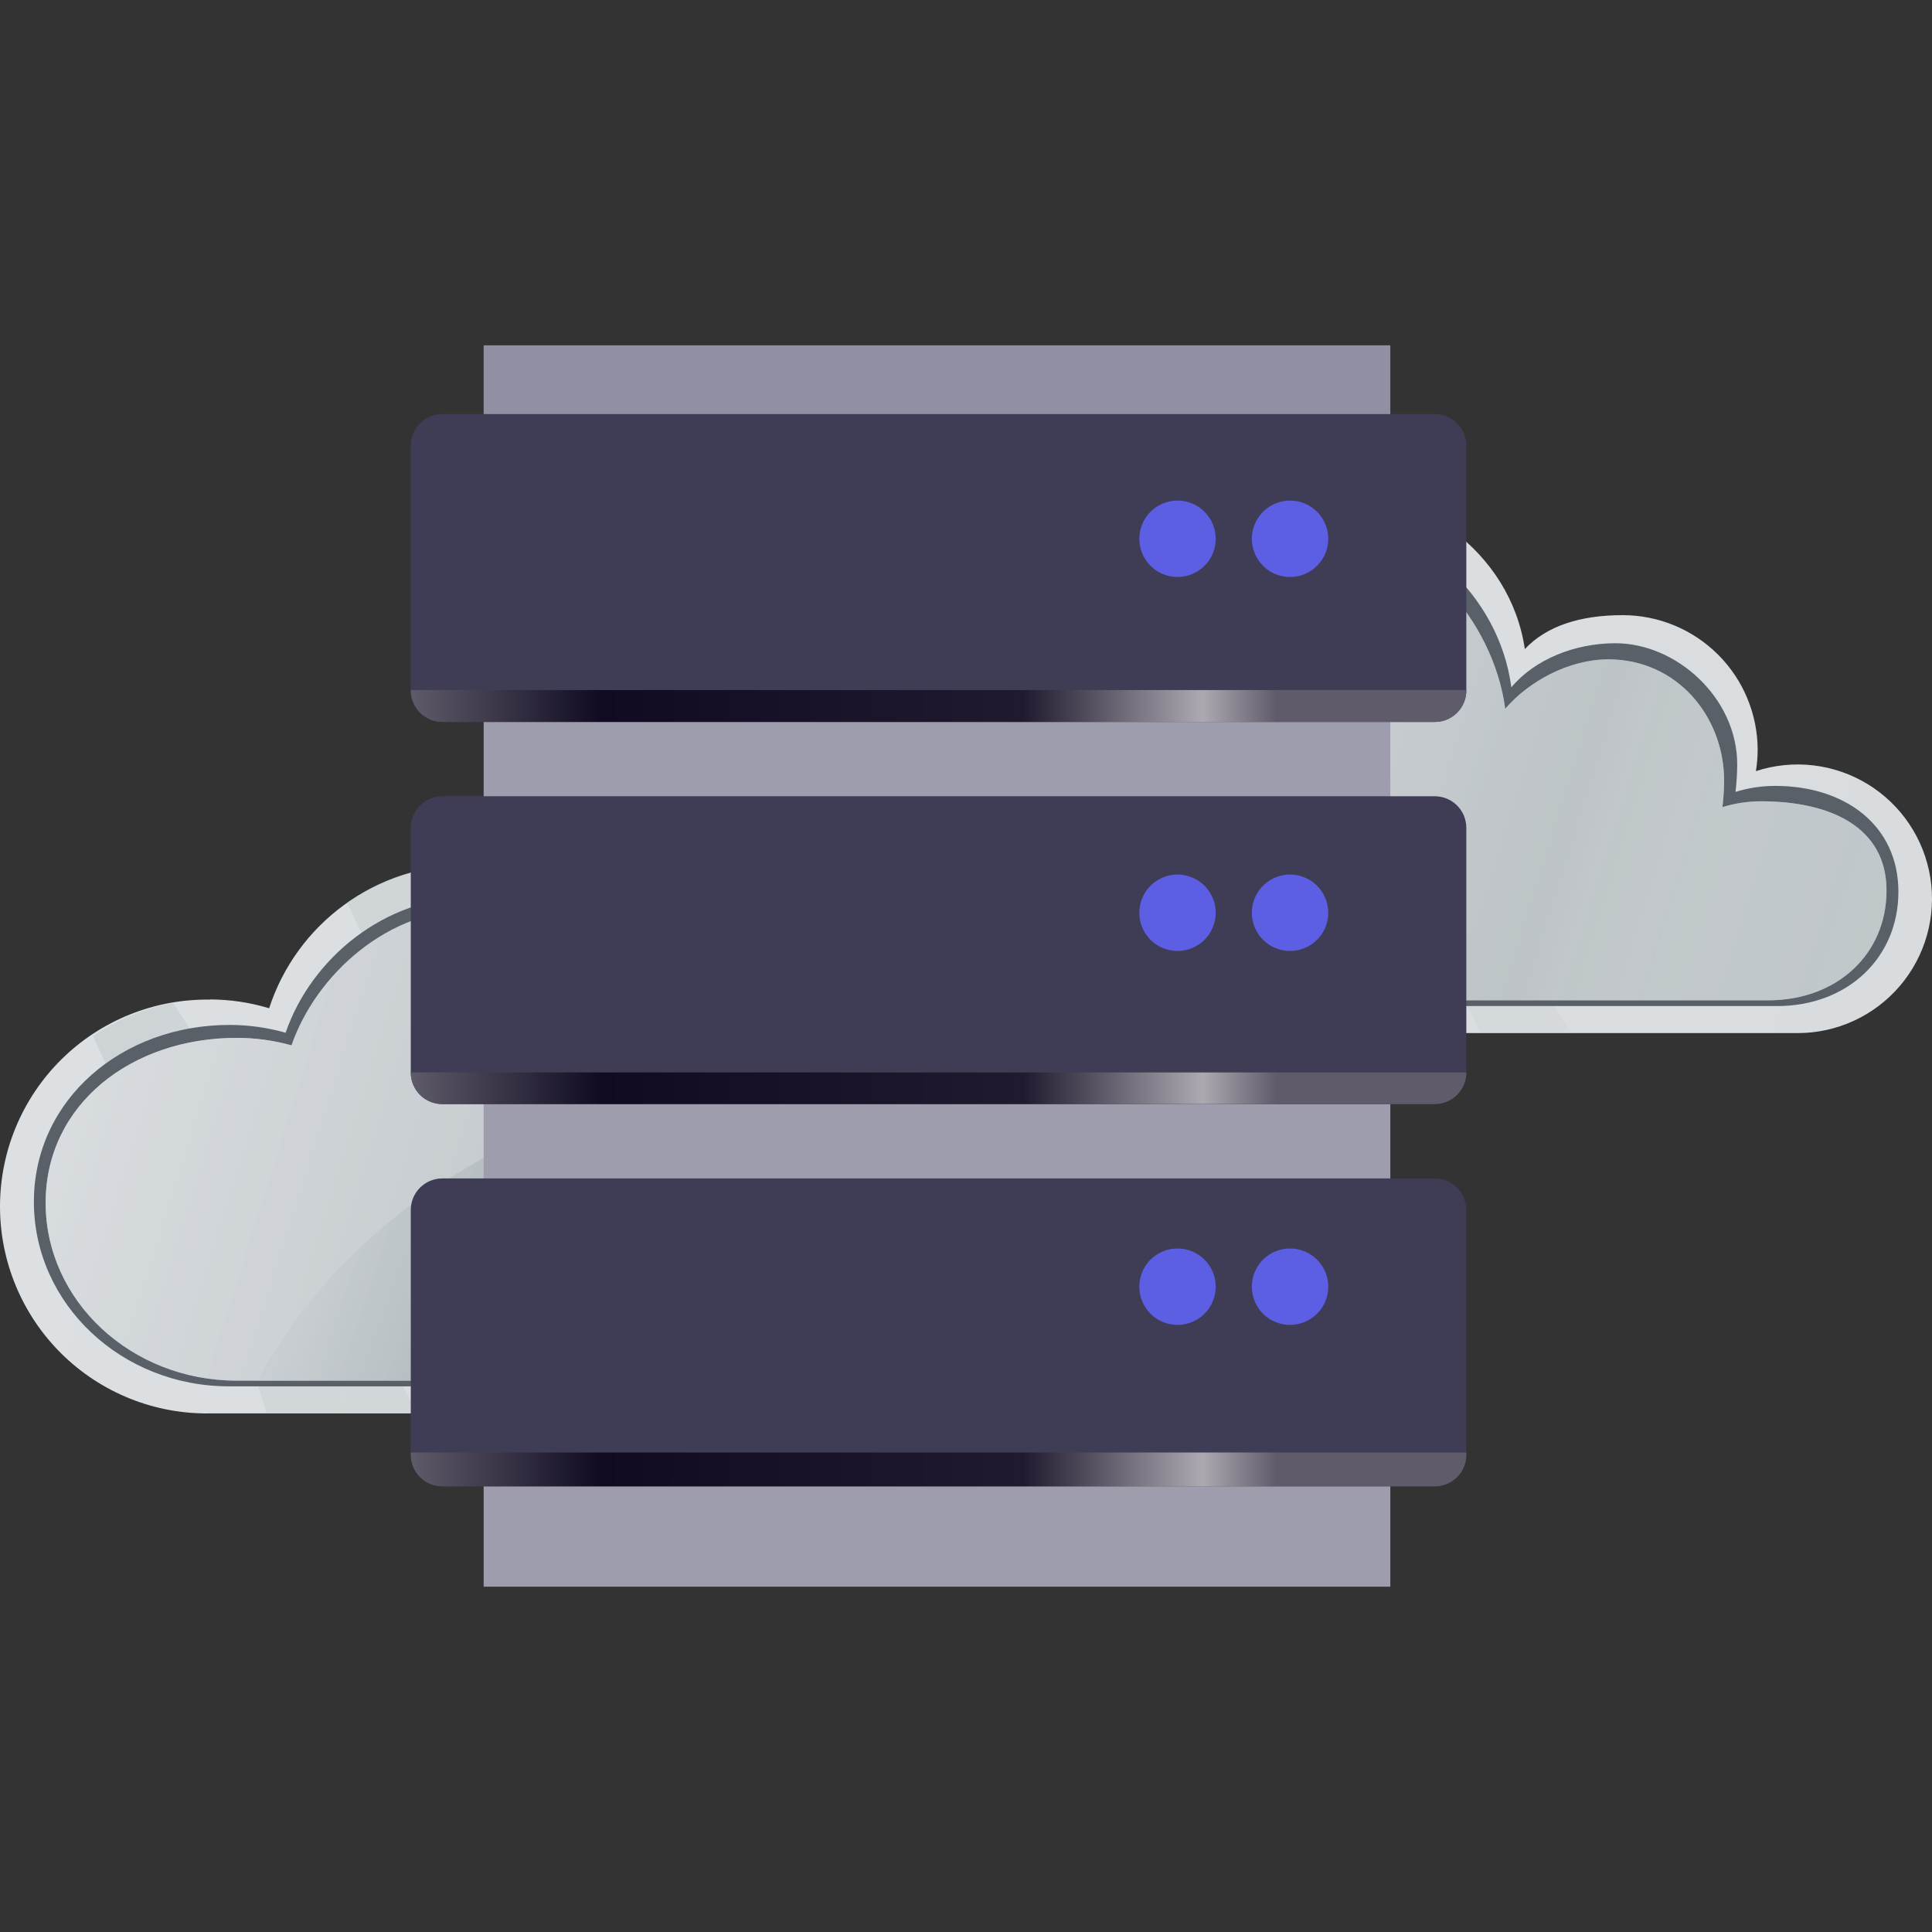 <svg width="260" height="260" viewBox="0 0 260 260" fill="none" xmlns="http://www.w3.org/2000/svg">
<rect x="0" y="0" width="260" height="260" fill="#333333" stroke="none"/>
<g clip-path="url(#clip0_156_1875)">
<path d="M28.254 134.5C30.953 134.506 33.636 134.906 36.22 135.687C38.037 130.094 41.578 125.219 46.335 121.761C51.092 118.303 56.821 116.439 62.702 116.436C76.949 116.436 89.451 125.34 91.422 138.525C94.307 135.455 98.794 133.96 104.582 133.96C106.969 133.96 109.332 134.43 111.537 135.343C113.742 136.257 115.746 137.596 117.433 139.284C119.121 140.972 120.459 142.976 121.372 145.181C122.285 147.386 122.754 149.75 122.753 152.136C122.747 153.081 122.667 154.024 122.516 154.956C125.002 154.137 127.637 153.867 130.237 154.166C132.838 154.465 135.343 155.324 137.579 156.686C139.814 158.047 141.728 159.878 143.187 162.051C144.646 164.225 145.616 166.689 146.029 169.274C146.443 171.859 146.29 174.502 145.582 177.023C144.874 179.543 143.627 181.879 141.927 183.87C140.227 185.861 138.116 187.459 135.738 188.554C133.36 189.649 130.773 190.214 128.155 190.212H28.254C24.563 190.266 20.898 189.585 17.473 188.21C14.047 186.835 10.93 184.793 8.3 182.202C5.671 179.611 3.584 176.523 2.159 173.118C0.734 169.713 0 166.059 0 162.368C0 158.676 0.734 155.022 2.159 151.617C3.584 148.212 5.671 145.124 8.3 142.533C10.93 139.943 14.047 137.9 17.473 136.525C20.898 135.15 24.563 134.47 28.254 134.523V134.5Z" fill="url(#paint0_linear_156_1875)"/>
<path style="mix-blend-mode:screen" opacity="0.55" d="M63.984 153.205C57.739 142.822 51.808 132.428 46.709 121.499C49.373 119.608 52.349 118.202 55.501 117.344C58.57 122.995 61.965 128.48 64.999 134.209C70.816 145.161 76.954 155.936 83.318 166.579C88.037 174.475 92.816 182.316 97.624 190.158H85.449C79.359 177.33 71.291 165.362 63.984 153.205Z" fill="url(#paint1_linear_156_1875)"/>
<path style="mix-blend-mode:screen" opacity="0.55" d="M28.071 169.352C24.265 162.584 20.116 155.876 16.792 148.854C15.308 145.719 13.966 142.543 12.518 139.427C15.763 137.196 19.446 135.683 23.322 134.986C30.582 146.378 38.489 157.372 45.078 169.114C48.996 176.089 52.635 183.1 56.066 190.212H35.883C33.651 183.088 31.721 175.816 28.071 169.352Z" fill="url(#paint2_linear_156_1875)"/>
<path d="M30.9 137.931C33.449 137.931 35.986 138.285 38.439 138.982C41.864 129.003 51.778 120.728 63.484 120.728C76.942 120.728 88.019 131.371 89.604 143.677C92.75 139.908 98.134 137.741 103.613 137.741C111.823 137.741 119.997 145.09 119.997 154.054C119.992 155.288 119.916 156.521 119.772 157.746C121.502 157.211 123.303 156.939 125.115 156.939C134.559 156.939 141.695 162.281 141.695 171.186C141.695 180.09 134.838 186.567 125.394 186.567H30.9C16.356 186.608 4.561 175.478 4.561 161.741C4.561 148.005 16.356 137.931 30.9 137.931Z" fill="#5A6068"/>
<path d="M31.869 139.67C34.356 139.672 36.833 140.012 39.229 140.679C42.578 131.074 52.26 122.366 63.699 122.366C76.848 122.366 87.218 134.725 88.768 146.574C91.837 142.947 97.286 139.914 102.635 139.914C111.907 139.914 118.218 147.631 118.218 156.238C118.211 157.429 118.137 158.618 117.998 159.8C119.684 159.281 121.439 159.016 123.204 159.017C132.435 159.017 140.081 162.43 140.081 171.02C140.081 179.61 133.397 185.801 124.166 185.801H31.869C17.663 185.801 6.141 175.08 6.141 161.86C6.141 148.64 17.681 139.67 31.869 139.67Z" fill="url(#paint3_linear_156_1875)"/>
<path style="mix-blend-mode:screen" opacity="0.55" d="M31.869 139.67C34.356 139.672 36.833 140.012 39.229 140.679C42.578 131.074 52.26 122.366 63.699 122.366C76.848 122.366 87.218 134.725 88.768 146.574C91.837 142.947 97.286 139.914 102.635 139.914C111.907 139.914 118.218 147.631 118.218 156.238C118.211 157.429 118.137 158.618 117.998 159.8C119.684 159.281 121.439 159.016 123.204 159.017C132.435 159.017 140.081 162.43 140.081 171.02C140.081 179.61 133.397 185.801 124.166 185.801H31.869C17.663 185.801 6.141 175.08 6.141 161.86C6.141 148.64 17.681 139.67 31.869 139.67Z" fill="url(#paint4_linear_156_1875)"/>
<path style="mix-blend-mode:multiply" opacity="0.32" d="M88.762 146.455C88.762 146.497 88.762 146.533 88.762 146.568C91.831 142.941 97.28 139.908 102.629 139.908C111.901 139.908 118.212 147.625 118.212 156.232C118.205 157.423 118.131 158.612 117.992 159.794C119.679 159.275 121.433 159.01 123.198 159.011C132.429 159.011 140.075 162.424 140.075 171.014C140.075 179.604 133.391 185.795 124.16 185.795H34.635C51.239 154.861 86.174 147.209 88.762 146.455Z" fill="url(#paint5_linear_156_1875)"/>
<path d="M142.034 83.323C144.735 83.33 147.421 83.73 150.007 84.51C151.822 78.917 155.361 74.042 160.117 70.584C164.873 67.125 170.602 65.261 176.482 65.259C190.73 65.259 203.237 74.163 205.208 87.348C208.093 84.279 212.581 82.783 218.369 82.783C223.188 82.783 227.81 84.697 231.218 88.105C234.625 91.513 236.54 96.135 236.54 100.954C236.533 101.898 236.454 102.841 236.302 103.773C238.787 102.961 241.418 102.696 244.014 102.998C246.611 103.301 249.111 104.163 251.342 105.524C253.573 106.886 255.482 108.716 256.938 110.887C258.394 113.059 259.361 115.52 259.774 118.101C260.186 120.682 260.034 123.322 259.327 125.839C258.621 128.356 257.377 130.689 255.681 132.679C253.985 134.668 251.878 136.266 249.505 137.362C247.132 138.459 244.55 139.027 241.936 139.029H142.034C134.72 138.922 127.741 135.942 122.607 130.732C117.472 125.521 114.594 118.5 114.594 111.185C114.594 103.87 117.472 96.849 122.607 91.638C127.741 86.428 134.72 83.448 142.034 83.341V83.323Z" fill="url(#paint6_linear_156_1875)"/>
<path style="mix-blend-mode:screen" opacity="0.55" d="M177.765 102.028C171.52 91.646 165.595 81.251 160.496 70.323C163.159 68.43 166.135 67.024 169.288 66.167C172.357 71.819 175.746 77.304 178.786 83.032C184.603 93.985 190.741 104.759 197.105 115.403C201.819 123.298 206.603 131.14 211.412 138.982H199.236C193.14 126.153 185.078 114.186 177.765 102.028Z" fill="url(#paint7_linear_156_1875)"/>
<path style="mix-blend-mode:screen" opacity="0.55" d="M141.856 118.151C138.051 111.384 133.895 104.676 130.577 97.653C129.099 94.519 127.757 91.343 126.303 88.226C129.551 85.997 133.235 84.481 137.113 83.78C144.367 95.178 152.28 106.166 158.869 117.914C162.781 124.889 166.42 131.9 169.857 139.011H149.674C147.448 131.912 145.507 124.64 141.856 118.151Z" fill="url(#paint8_linear_156_1875)"/>
<path d="M144.689 86.754C147.238 86.755 149.775 87.109 152.228 87.805C155.653 77.826 165.561 69.551 177.267 69.551C190.725 69.551 201.808 80.195 203.387 92.501C206.533 88.731 211.923 86.564 217.396 86.564C225.606 86.564 233.786 93.913 233.786 102.877C233.779 104.111 233.701 105.344 233.555 106.57C235.285 106.035 237.086 105.763 238.898 105.762C248.342 105.762 255.478 111.105 255.478 120.009C255.478 128.914 248.615 135.39 239.171 135.39H144.689C130.145 135.39 118.355 124.26 118.355 110.523C118.355 96.787 130.145 86.754 144.689 86.754Z" fill="#5A6068"/>
<path d="M145.673 88.488C148.161 88.487 150.638 88.827 153.034 89.497C156.382 79.886 166.064 71.183 177.498 71.183C190.646 71.183 201.023 83.543 202.566 95.391C205.641 91.764 211.091 88.731 216.44 88.731C225.712 88.731 232.022 96.448 232.022 105.056C232.016 106.246 231.941 107.436 231.797 108.618C233.485 108.098 235.242 107.834 237.009 107.834C246.234 107.834 253.88 111.247 253.88 119.837C253.88 128.427 247.195 134.618 237.97 134.618H145.673C131.462 134.618 119.945 123.897 119.945 110.677C119.945 97.457 131.462 88.488 145.673 88.488Z" fill="url(#paint9_linear_156_1875)"/>
<path style="mix-blend-mode:screen" opacity="0.55" d="M145.673 88.488C148.161 88.487 150.638 88.827 153.034 89.497C156.382 79.886 166.064 71.183 177.498 71.183C190.646 71.183 201.023 83.543 202.566 95.391C205.641 91.764 211.091 88.731 216.44 88.731C225.712 88.731 232.022 96.448 232.022 105.056C232.016 106.246 231.941 107.436 231.797 108.618C233.485 108.098 235.242 107.834 237.009 107.834C246.234 107.834 253.88 111.247 253.88 119.837C253.88 128.427 247.195 134.618 237.97 134.618H145.673C131.462 134.618 119.945 123.897 119.945 110.677C119.945 97.457 131.462 88.488 145.673 88.488Z" fill="url(#paint10_linear_156_1875)"/>
<path d="M187.102 46.471H65.088V213.529H187.102V46.471Z" fill="#9190A3"/>
<path opacity="0.12" d="M187.102 71.474H65.088V213.523H187.102V71.474Z" fill="white"/>
<path d="M193.086 55.725H59.526C57.181 55.725 55.281 57.626 55.281 59.97V92.91C55.281 95.254 57.181 97.155 59.526 97.155H193.086C195.43 97.155 197.33 95.254 197.33 92.91V59.97C197.33 57.626 195.43 55.725 193.086 55.725Z" fill="#3F3D56"/>
<path d="M193.086 107.157H59.526C57.181 107.157 55.281 109.058 55.281 111.402V144.342C55.281 146.686 57.181 148.587 59.526 148.587H193.086C195.43 148.587 197.33 146.686 197.33 144.342V111.402C197.33 109.058 195.43 107.157 193.086 107.157Z" fill="#3F3D56"/>
<path d="M193.086 158.589H59.526C57.181 158.589 55.281 160.489 55.281 162.834V195.774C55.281 198.118 57.181 200.018 59.526 200.018H193.086C195.43 200.018 197.33 198.118 197.33 195.774V162.834C197.33 160.489 195.43 158.589 193.086 158.589Z" fill="#3F3D56"/>
<path style="mix-blend-mode:multiply" d="M55.281 92.863V92.916C55.283 94.041 55.731 95.119 56.526 95.913C57.322 96.708 58.401 97.155 59.526 97.155H193.092C194.217 97.155 195.295 96.708 196.091 95.913C196.887 95.119 197.335 94.041 197.336 92.916V92.863H55.281Z" fill="url(#paint11_linear_156_1875)"/>
<path style="mix-blend-mode:multiply" d="M55.281 144.318C55.28 144.877 55.388 145.43 55.601 145.946C55.813 146.463 56.126 146.932 56.52 147.327C56.914 147.723 57.383 148.036 57.899 148.25C58.414 148.464 58.967 148.575 59.526 148.575H193.092C194.218 148.575 195.297 148.127 196.093 147.331C196.889 146.535 197.336 145.456 197.336 144.33L55.281 144.318Z" fill="url(#paint12_linear_156_1875)"/>
<path style="mix-blend-mode:multiply" d="M55.281 195.471V195.78C55.281 196.906 55.728 197.985 56.524 198.781C57.32 199.577 58.4 200.024 59.526 200.024H193.092C194.218 200.024 195.297 199.577 196.093 198.781C196.889 197.985 197.336 196.906 197.336 195.78V195.471H55.281Z" fill="url(#paint13_linear_156_1875)"/>
<path d="M163.606 72.507C163.606 73.524 163.304 74.518 162.739 75.364C162.174 76.209 161.371 76.868 160.431 77.257C159.491 77.646 158.457 77.748 157.46 77.549C156.463 77.35 155.547 76.86 154.828 76.14C154.109 75.421 153.62 74.504 153.422 73.506C153.225 72.509 153.327 71.475 153.717 70.536C154.107 69.597 154.767 68.794 155.613 68.23C156.459 67.666 157.454 67.365 158.471 67.366C159.146 67.366 159.814 67.499 160.437 67.758C161.061 68.016 161.627 68.395 162.104 68.872C162.581 69.35 162.959 69.917 163.217 70.54C163.474 71.164 163.607 71.832 163.606 72.507Z" fill="#5C5EE4"/>
<path d="M178.75 72.507C178.75 73.524 178.449 74.518 177.884 75.364C177.318 76.209 176.515 76.868 175.576 77.257C174.636 77.646 173.602 77.748 172.604 77.549C171.607 77.35 170.691 76.86 169.972 76.14C169.254 75.421 168.764 74.504 168.567 73.506C168.369 72.509 168.472 71.475 168.862 70.536C169.252 69.597 169.912 68.794 170.758 68.23C171.604 67.666 172.599 67.365 173.616 67.366C174.29 67.366 174.959 67.499 175.582 67.758C176.205 68.016 176.772 68.395 177.249 68.872C177.725 69.35 178.104 69.917 178.361 70.54C178.619 71.164 178.751 71.832 178.75 72.507Z" fill="#5C5EE4"/>
<path d="M163.606 122.829C163.607 123.846 163.306 124.841 162.742 125.687C162.178 126.534 161.375 127.193 160.435 127.583C159.495 127.973 158.461 128.075 157.464 127.877C156.466 127.679 155.549 127.189 154.83 126.47C154.111 125.751 153.621 124.834 153.423 123.836C153.225 122.839 153.327 121.804 153.717 120.865C154.106 119.925 154.766 119.122 155.613 118.558C156.459 117.994 157.454 117.693 158.471 117.694C159.832 117.696 161.138 118.237 162.1 119.2C163.063 120.162 163.604 121.468 163.606 122.829Z" fill="#5C5EE4"/>
<path d="M178.75 122.829C178.752 123.846 178.451 124.841 177.886 125.687C177.322 126.534 176.519 127.193 175.58 127.583C174.64 127.973 173.606 128.075 172.608 127.877C171.61 127.679 170.694 127.189 169.974 126.47C169.255 125.751 168.765 124.834 168.567 123.836C168.369 122.839 168.471 121.804 168.861 120.865C169.251 119.925 169.911 119.122 170.757 118.558C171.603 117.994 172.598 117.693 173.616 117.694C174.977 117.696 176.282 118.237 177.245 119.2C178.207 120.162 178.749 121.468 178.75 122.829Z" fill="#5C5EE4"/>
<path d="M163.606 173.151C163.607 174.168 163.306 175.163 162.742 176.009C162.178 176.855 161.375 177.515 160.435 177.905C159.495 178.295 158.461 178.397 157.464 178.199C156.466 178.001 155.549 177.511 154.83 176.792C154.111 176.073 153.621 175.156 153.423 174.158C153.225 173.16 153.327 172.126 153.717 171.187C154.106 170.247 154.766 169.444 155.613 168.88C156.459 168.315 157.454 168.015 158.471 168.016C159.832 168.018 161.138 168.559 162.1 169.522C163.063 170.484 163.604 171.789 163.606 173.151Z" fill="#5C5EE4"/>
<path d="M178.75 173.151C178.752 174.168 178.451 175.163 177.886 176.009C177.322 176.855 176.519 177.515 175.58 177.905C174.64 178.295 173.606 178.397 172.608 178.199C171.61 178.001 170.694 177.511 169.974 176.792C169.255 176.073 168.765 175.156 168.567 174.158C168.369 173.16 168.471 172.126 168.861 171.187C169.251 170.247 169.911 169.444 170.757 168.88C171.603 168.315 172.598 168.015 173.616 168.016C174.977 168.018 176.282 168.559 177.245 169.522C178.207 170.484 178.749 171.789 178.75 173.151Z" fill="#5C5EE4"/>
</g>
<defs>
<linearGradient id="paint0_linear_156_1875" x1="2.573" y1="139.605" x2="146.249" y2="185.029" gradientUnits="userSpaceOnUse">
<stop stop-color="#DCE0E2"/>
<stop offset="1" stop-color="#D8DCDF"/>
</linearGradient>
<linearGradient id="paint1_linear_156_1875" x1="4.668" y1="132.974" x2="148.344" y2="178.404" gradientUnits="userSpaceOnUse">
<stop stop-color="#C0C7CA"/>
<stop offset="1" stop-color="#D8DCDF"/>
</linearGradient>
<linearGradient id="paint2_linear_156_1875" x1="-1.575" y1="152.712" x2="142.107" y2="198.143" gradientUnits="userSpaceOnUse">
<stop stop-color="#C0C7CA"/>
<stop offset="1" stop-color="#D8DCDF"/>
</linearGradient>
<linearGradient id="paint3_linear_156_1875" x1="138.413" y1="182.69" x2="10.866" y2="142.638" gradientUnits="userSpaceOnUse">
<stop stop-color="#C0C7CA"/>
<stop offset="0.21" stop-color="#BEC5C8"/>
<stop offset="0.3" stop-color="#B7BEC1"/>
<stop offset="0.34" stop-color="#AFB6BA"/>
<stop offset="1" stop-color="#D8DCDF"/>
</linearGradient>
<linearGradient id="paint4_linear_156_1875" x1="138.413" y1="182.69" x2="10.866" y2="142.638" gradientUnits="userSpaceOnUse">
<stop stop-color="#C0C7CA"/>
<stop offset="1" stop-color="#D8DCDF"/>
</linearGradient>
<linearGradient id="paint5_linear_156_1875" x1="48.027" y1="154.855" x2="131.117" y2="185.035" gradientUnits="userSpaceOnUse">
<stop stop-color="#C0C7CA"/>
<stop offset="0.36" stop-color="#75868A"/>
<stop offset="1" stop-color="#D8DCDF"/>
</linearGradient>
<linearGradient id="paint6_linear_156_1875" x1="116.354" y1="88.428" x2="260.036" y2="133.853" gradientUnits="userSpaceOnUse">
<stop stop-color="#DCE0E2"/>
<stop offset="1" stop-color="#D8DCDF"/>
</linearGradient>
<linearGradient id="paint7_linear_156_1875" x1="118.449" y1="81.797" x2="262.131" y2="127.228" gradientUnits="userSpaceOnUse">
<stop stop-color="#C0C7CA"/>
<stop offset="1" stop-color="#D8DCDF"/>
</linearGradient>
<linearGradient id="paint8_linear_156_1875" x1="112.21" y1="101.536" x2="255.886" y2="146.966" gradientUnits="userSpaceOnUse">
<stop stop-color="#C0C7CA"/>
<stop offset="1" stop-color="#D8DCDF"/>
</linearGradient>
<linearGradient id="paint9_linear_156_1875" x1="252.2" y1="131.514" x2="124.647" y2="91.462" gradientUnits="userSpaceOnUse">
<stop stop-color="#C0C7CA"/>
<stop offset="0.21" stop-color="#BEC5C8"/>
<stop offset="0.3" stop-color="#B7BEC1"/>
<stop offset="0.34" stop-color="#AFB6BA"/>
<stop offset="1" stop-color="#D8DCDF"/>
</linearGradient>
<linearGradient id="paint10_linear_156_1875" x1="252.2" y1="131.514" x2="124.647" y2="91.462" gradientUnits="userSpaceOnUse">
<stop stop-color="#C0C7CA"/>
<stop offset="1" stop-color="#D8DCDF"/>
</linearGradient>
<linearGradient id="paint11_linear_156_1875" x1="55.281" y1="95.012" x2="197.336" y2="95.012" gradientUnits="userSpaceOnUse">
<stop stop-color="#5F5B6A"/>
<stop offset="0.18" stop-color="#100B21"/>
<stop offset="0.58" stop-color="#1F1A2E"/>
<stop offset="0.75" stop-color="#ACA9B1"/>
<stop offset="0.82" stop-color="#5F5B6A"/>
</linearGradient>
<linearGradient id="paint12_linear_156_1875" x1="55.281" y1="146.455" x2="197.336" y2="146.455" gradientUnits="userSpaceOnUse">
<stop stop-color="#5F5B6A"/>
<stop offset="0.18" stop-color="#100B21"/>
<stop offset="0.58" stop-color="#1F1A2E"/>
<stop offset="0.75" stop-color="#ACA9B1"/>
<stop offset="0.82" stop-color="#5F5B6A"/>
</linearGradient>
<linearGradient id="paint13_linear_156_1875" x1="55.281" y1="197.745" x2="197.336" y2="197.745" gradientUnits="userSpaceOnUse">
<stop stop-color="#5F5B6A"/>
<stop offset="0.18" stop-color="#100B21"/>
<stop offset="0.58" stop-color="#1F1A2E"/>
<stop offset="0.75" stop-color="#ACA9B1"/>
<stop offset="0.82" stop-color="#5F5B6A"/>
</linearGradient>
<clipPath id="clip0_156_1875">
<rect width="260" height="260" fill="white"/>
</clipPath>
</defs>
</svg>
